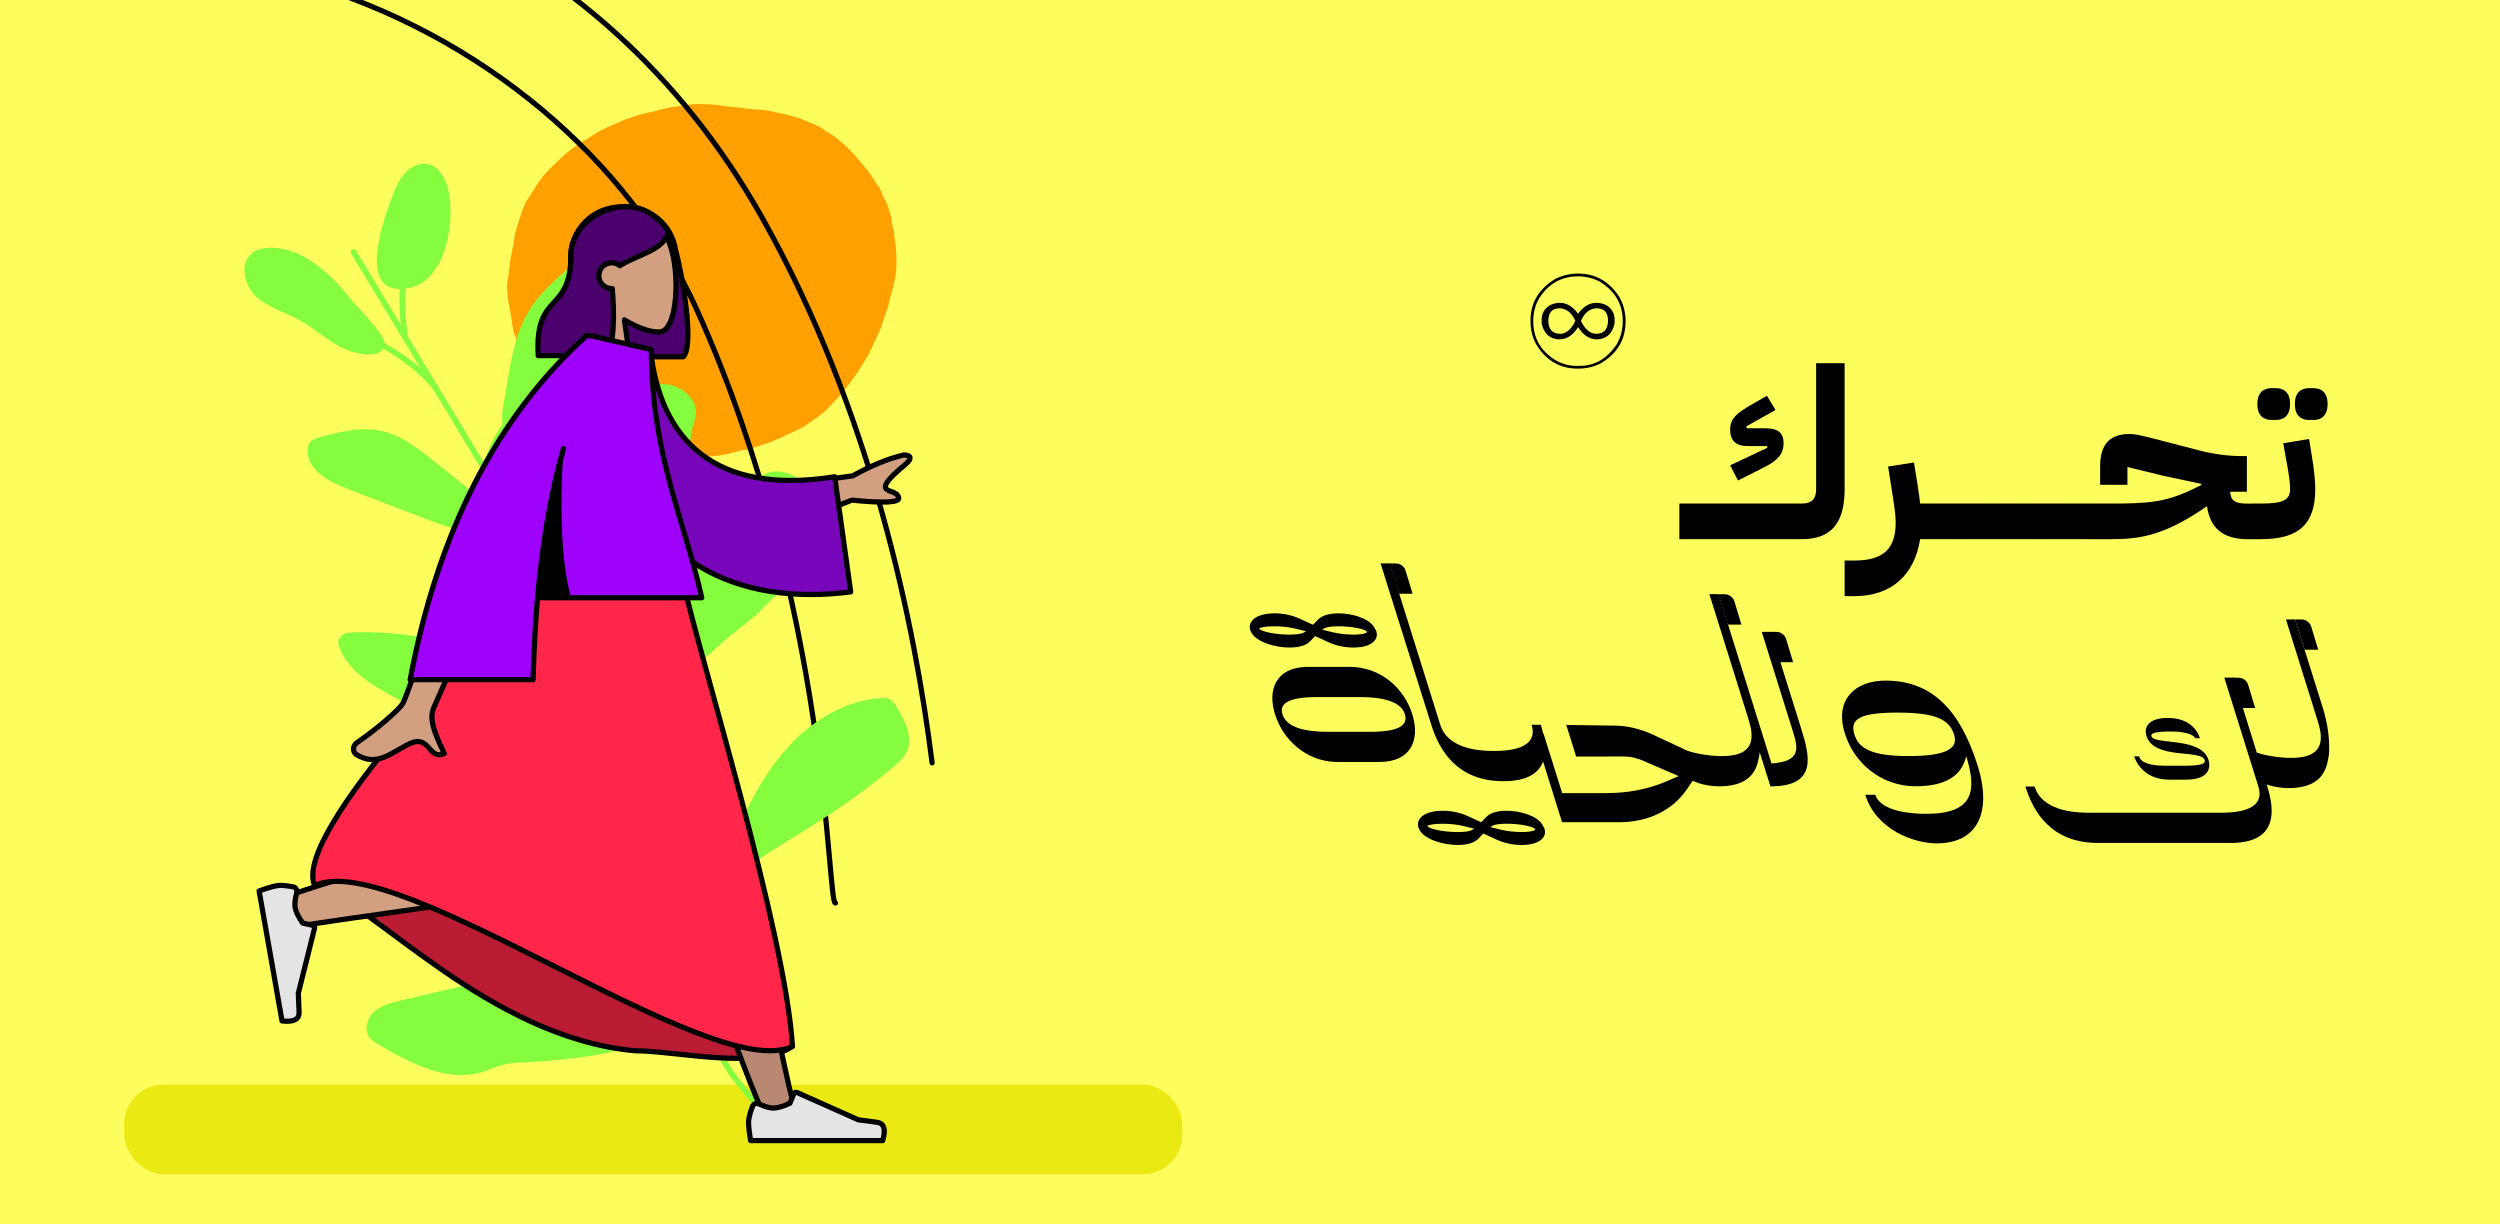 <?xml version="1.0" encoding="UTF-8"?>
<svg id="Layer_1" data-name="Layer 1" xmlns="http://www.w3.org/2000/svg" viewBox="0 0 1440 705">
  <defs>
    <style>
      .cls-1 {
        fill: #fda000;
      }

      .cls-2 {
        fill: #ebe914;
      }

      .cls-3 {
        fill: #7807bb;
      }

      .cls-3, .cls-4, .cls-5, .cls-6, .cls-7, .cls-8, .cls-9, .cls-10, .cls-11, .cls-12 {
        stroke: #000;
        stroke-width: 3px;
      }

      .cls-3, .cls-4, .cls-5, .cls-6, .cls-7, .cls-8, .cls-9, .cls-10, .cls-12 {
        stroke-linejoin: round;
      }

      .cls-3, .cls-4, .cls-5, .cls-6, .cls-7, .cls-8, .cls-9, .cls-10, .cls-12, .cls-13 {
        fill-rule: evenodd;
      }

      .cls-4 {
        fill: #e4e4e4;
      }

      .cls-5 {
        fill: #ba1c34;
      }

      .cls-6 {
        fill: #4b006d;
      }

      .cls-7 {
        fill: #d29f80;
      }

      .cls-8 {
        fill: #b88872;
      }

      .cls-14 {
        fill: #85fc3e;
      }

      .cls-9 {
        fill: #9f02fa;
      }

      .cls-10 {
        fill: #ff2649;
      }

      .cls-15 {
        fill: #fdfd5d;
      }

      .cls-11 {
        stroke-miterlimit: 10;
      }

      .cls-11, .cls-12 {
        fill: none;
        stroke-linecap: round;
      }
    </style>
  </defs>
  <rect class="cls-15" x="-4" width="1460.73" height="708.5"/>
  <g>
    <path class="cls-1" d="m399.96,263.85c-3.49-.28-6.79-.52-10.09-.83-.66-.06-1.29-.36-1.94-.55-.79-.23-1.56-.62-2.35-.69-4.78-.37-9.32-1.76-13.87-3.11-2.59-.76-5.17-1.59-7.75-2.41-.42-.14-.88-.3-1.21-.58-1.12-.98-2.42-1.35-3.85-1.71-1.56-.39-2.99-1.3-4.45-2.05-3.33-1.72-6.64-3.48-9.97-5.21-2.53-1.31-5.11-2.53-7.59-3.91-2.43-1.35-4.76-2.86-7.13-4.32-2.11-1.3-4.32-2.47-6.3-3.95-3.07-2.28-5.97-4.74-8.62-7.57-2.87-3.06-4.92-6.61-7.11-10.1-2.31-3.68-4.51-7.43-6.72-11.18-.3-.51-.46-1.12-.6-1.7-.4-1.61-.77-3.18-1.95-4.52-.59-.66-.66-1.82-.87-2.77-.36-1.6-.57-3.23-1.52-4.65-.28-.42-.35-1-.43-1.51-.85-5.26-1.51-10.55-2.58-15.77-.57-2.81-.76-5.61-.94-8.44-.17-2.64.21-5.23.8-7.79.13-.58.14-1.19.21-1.79.26-2.24.43-4.49.81-6.71.55-3.24,1.28-6.46,1.87-9.69.37-1.99.46-4.04.95-6,.75-2.99,1.67-5.93,2.63-8.86.89-2.7,1.9-5.36,2.93-8.02.26-.69.76-1.28,1.16-1.91,2.55-3.99,4.99-8.05,7.71-11.93,1.63-2.32,3.57-4.48,5.61-6.46,3.88-3.78,7.7-7.67,11.98-10.97,4.34-3.35,9.24-5.97,13.82-9.01,5.13-3.41,11-5.25,16.46-7.95,1.2-.59,2.64-.68,3.88-1.22,6.12-2.67,12.76-3.42,19.11-5.25,4.83-1.39,9.81-1.42,14.68-2.43,2.78-.58,5.75-.32,8.64-.32,4.14,0,8.24.43,12.33,1.13,2.59.45,5.25.51,7.87.8,2.31.26,4.61.67,6.93.9,2.24.23,4.49.27,6.73.48,1.56.15,3.12.36,4.65.7,4.75,1.05,9.53,1.99,14.2,3.32,3.16.9,6.16,2.35,9.2,3.61,2.84,1.18,5.77,2.2,8.05,4.46.5.5,1.36.62,1.99,1.02,4.98,3.15,9.45,6.94,13.42,11.28,3.21,3.51,6.31,7.13,9.28,10.84,1.62,2.02,2.86,4.35,4.3,6.52.79,1.18,1.77,2.25,2.43,3.5.86,1.64,1.48,3.4,2.21,5.11.09.21.14.44.27.62,1.56,2.11,2.21,4.59,2.98,7.05.83,2.63,1.58,5.24,1.7,8.03.05,1.17.89,2.3.93,3.47.12,3.92,1.15,7.73,1.37,11.62.29,5.22.34,10.5-.57,15.65-.8,4.55-2.27,8.97-3.43,13.45-.24.93-.31,1.9-.62,2.81-.99,2.97-2.07,5.91-3.08,8.88-.41,1.19-.59,2.47-1.1,3.61-1.58,3.56-3.26,7.08-4.91,10.61-.57,1.22-1.15,2.43-1.73,3.64-.2.41-.37.83-.6,1.22-1.61,2.7-3.14,5.44-4.87,8.06-1.9,2.89-3.95,5.68-5.98,8.48-2.44,3.36-5.09,6.52-7.95,9.56-2.37,2.52-4.65,5.15-7.28,7.36-2.94,2.47-6.22,4.52-9.36,6.74-.92.65-1.81,1.37-2.81,1.85-3.25,1.58-6.54,3.07-9.81,4.6-.95.44-1.87.93-2.83,1.35-1.24.54-2.54.95-3.74,1.56-3.52,1.78-7.43,2.45-11.08,3.86-2.18.84-4.38,1.63-6.8,1.51-.5-.03-1.02.2-1.52.36-5.21,1.62-10.51,2.73-15.95,3.2-3.45.3-6.89.7-10.18,1.04Z"/>
    <rect class="cls-2" x="71.54" y="624.72" width="609.49" height="51.63" rx="22.73" ry="22.73"/>
    <path class="cls-11" d="m536.89,439.39c-9.83-78.68-34.85-202.55-98.47-315.01C346.95-37.29,171.41-114.84-26.15-77.8-204.46-44.37-335.37,119.62-371.87,263.29c-32.73,128.84-38.59,253.12-38.59,253.12l55.51.64s-5.17-313.89,188.35-459.03C61.82-113.3,323.98,6.78,401.38,178.41c77.03,170.8,74.88,341.89,79.82,341.74"/>
    <g>
      <path class="cls-14" d="m447.01,651.22c-.69.29-1.51.08-1.96-.55-24.5-33.81-33.92-29.78-43.02-88.57-2.82-18.21-7.02-36.79-12.84-56.8-4.99-17.16-12.05-33.9-18.89-50.08-10.75-25.48-21.87-51.84-34.08-77.26-23.9-49.73-52.91-97.76-80.97-144.2l-53.01-87.76c-.47-.78-.22-1.78.56-2.25.74-.45,1.78-.22,2.25.55l53.01,87.76c28.09,46.51,57.14,94.6,81.11,144.48,12.25,25.49,23.38,51.88,34.15,77.4,6.87,16.27,13.97,33.09,19.01,50.44,5.86,20.15,10.09,38.86,12.93,57.21,9,58.16,18.15,53.64,42.43,87.16.53.73.36,1.76-.37,2.29-.1.08-.21.14-.33.18Z"/>
      <path class="cls-14" d="m415.58,608.81c-1.06.22-2.13-.39-2.44-1.42-2.92-9.53-12.35-17.64-20.27-20.66-4.95-1.88-12.17-4.12-18.47-4.07l-33.42.24c-1.17,0-2.12-.93-2.13-2.1h0c0-1.17.93-2.12,2.1-2.13l33.42-.24c6.96-.05,14.72,2.34,20,4.35,9.09,3.46,19.44,12.42,22.79,23.32.37,1.19-.36,2.44-1.58,2.7h0Z"/>
      <path class="cls-14" d="m399.04,536.81c-.09.04-.19.07-.29.09-.88.19-1.76-.37-1.94-1.26-2.24-10.46.35-20.73,7.3-28.92,7.42-8.74,15.57-16.96,24.24-24.45.68-.59,1.72-.51,2.31.17.59.68.52,1.72-.17,2.31-8.54,7.38-16.57,15.49-23.88,24.09-6.37,7.5-8.65,16.53-6.59,26.12.17.78-.25,1.55-.96,1.85Z"/>
      <path class="cls-14" d="m380.77,476.19c-.76.32-1.66.02-2.07-.72-13.08-23.91-42.68-38.92-63.8-48.13-.83-.36-1.21-1.33-.84-2.15.36-.83,1.32-1.21,2.15-.85,21.57,9.41,51.81,24.77,65.36,49.57.43.79.14,1.79-.65,2.22-.05.03-.1.05-.15.07Z"/>
      <path class="cls-14" d="m356.9,419.49s-.09.04-.14.05c-.86.28-1.78-.2-2.06-1.06-2.24-6.95,4.45-12.82,8.87-16.7,8.64-7.57,16.14-17.86,22.94-31.46.4-.8,1.38-1.14,2.2-.73.81.4,1.14,1.39.73,2.2-6.99,13.98-14.75,24.6-23.7,32.45-5.01,4.39-9.38,8.7-7.92,13.24.26.81-.15,1.68-.92,2.01Z"/>
      <path class="cls-14" d="m333.97,369.83c-.16.07-.33.11-.51.12-.9.07-1.69-.6-1.76-1.51-.88-11.32,2.61-24.83,9.1-35.28.54-.87,1.1-1.75,1.68-2.65,4.59-7.16,9.33-14.57,5.69-20.82-.45-.78-.19-1.78.59-2.24.79-.44,1.78-.19,2.24.59,4.64,7.98-.89,16.61-5.77,24.23-.57.89-1.12,1.76-1.65,2.61-6.14,9.88-9.44,22.64-8.62,33.29.05.72-.36,1.37-1,1.64Z"/>
      <path class="cls-14" d="m305.28,316.26c-.48.2-1.06.17-1.53-.14l-1.9-1.24c-8.14-5.35-15.83-10.41-38.78-17.38-.87-.26-1.36-1.18-1.09-2.04.27-.87,1.19-1.35,2.04-1.09,23.4,7.11,31.29,12.29,39.63,17.78l1.89,1.24c.76.49.97,1.51.48,2.26-.19.28-.44.49-.74.62Z"/>
      <path class="cls-14" d="m280.21,272.57c-.3.13-.63.17-.97.09-.89-.18-1.46-1.05-1.27-1.94,3.05-14.73,10.66-28.04,23.95-41.88,4.51-4.7,9.53-9.93,8-15.36-.25-.87.26-1.79,1.13-2.02.87-.25,1.77.26,2.02,1.13,2.04,7.24-3.91,13.44-8.7,18.43-12.93,13.46-20.27,26.26-23.19,40.36-.12.55-.49.98-.97,1.18Z"/>
      <path class="cls-14" d="m251.59,224.99c-.66.28-1.44.1-1.91-.48-14.77-18.33-38.16-28.99-50.78-33.72-.85-.32-1.27-1.26-.96-2.11.31-.84,1.26-1.27,2.11-.96,12.94,4.85,36.93,15.8,52.18,34.73.57.7.46,1.73-.25,2.3-.12.1-.25.18-.39.23Z"/>
      <path class="cls-14" d="m233.97,195.82c-.13.05-.26.09-.4.11-.89.13-1.72-.49-1.85-1.39-1.7-11.87-2.93-29.73.87-47.46.19-.89,1.07-1.45,1.94-1.26.88.19,1.45,1.06,1.26,1.94-3.7,17.25-2.49,34.7-.83,46.31.11.75-.32,1.46-.98,1.74Z"/>
      <path class="cls-14" d="m348.57,563.1c-9.18-1.87-18.47-3.4-27.84-3.61-16.82-.37-33.42,3.51-49.79,7.38-13.4,3.16-26.81,6.32-40.21,9.48-5.39,1.27-11.03,2.67-15.17,6.36-4.13,3.69-6.09,10.46-2.73,14.87,1.3,1.71,3.19,2.84,5.04,3.93,18.47,10.94,39.86,22.27,60.35,15.89,4.16-1.3,8.09-3.3,12.33-4.32,3.91-.95,7.97-1.03,11.99-1.2,6.49-.27,12.98-.74,19.44-1.43,15.67-1.67,50.31-5.15,60.31-19.68,12.45-18.1-18.45-24.56-33.72-27.67Z"/>
      <path class="cls-14" d="m419.52,480.49c1.97-1.63,4.06-3.14,5.69-5.11,1.62-1.97,2.7-4.31,3.8-6.61,7.72-16.15,17.3-31.66,30.3-43.97,13-12.31,29.7-21.26,47.54-22.69,1.67-.13,3.4-.19,4.96.41,2.57,1,4.13,3.57,5.49,5.97,4.26,7.5,8.62,16.48,5.08,24.34-1.63,3.62-4.73,6.35-7.77,8.9-11.16,9.37-22.83,18.13-34.94,26.22-7.53,5.03-15.23,9.8-22.93,14.57-4.69,2.9-9.38,5.81-14.07,8.71-6.2,3.84-33.9,25.47-39.14,19.09-6.44-7.84,10.73-25.47,16-29.84Z"/>
      <path class="cls-14" d="m316.13,396.98c-7.07-6.84-14.75-13.19-23.49-17.71-13.67-7.08-29.23-9.38-44.46-11.58-15.93-2.3-32.12-4.6-48.08-3.08-3.6.34-6.13,3.94-4.98,7.37,2.68,7.99,8.92,14.8,15.86,19.85,8.77,6.39,18.87,10.72,27.84,16.84,9.22,6.29,17.78,14.7,28.81,16.38,4.29.65,8.7.22,12.98.95,3.95.68,7.65,2.32,11.31,3.95,8.89,3.96,50.67,29.91,58.6,18.1,7.32-10.91-27.57-43.39-34.38-51.07Z"/>
      <path class="cls-14" d="m363.03,390.45c1.81-14.57,6.84-28.73,14.61-41.18,3.45-5.52,7.42-10.69,11.38-15.86,4.74-6.18,9.48-12.35,14.22-18.53,9.16-11.94,18.34-23.9,28.75-34.76,2.96-3.09,6.16-6.18,10.18-7.64,6.02-2.18,12.97-.24,18.04,3.68,5.07,3.92,8.52,9.55,11.31,15.32,1.88,3.88,3.53,7.98,3.75,12.28.35,6.96-3.1,13.59-7.38,19.09-8.91,11.42-21.62,19.49-30.91,30.1-4.03,3.34-7.99,6.62-12.03,9.96-10.22,6.5-31.22,31.25-51.37,38.41-5.85,2.08-11.73-2.99-10.79-9.13.09-.57.17-1.15.25-1.75Z"/>
      <path class="cls-14" d="m333.83,272.75c1.42-10.33,3.48-20.67,7.58-30.26,1.47-3.44,3.26-6.84,5.97-9.42,3.17-3.02,7.34-4.69,11.41-6.29,8.04-3.17,16.5-6.41,25.09-5.4,8.59,1.01,17.16,7.82,16.95,16.46-.1,4.1-2.09,7.92-2.74,11.97-.31,1.95-.31,3.96-.76,5.88-.69,3-2.41,5.64-4.08,8.22-9.38,14.5-18.21,29.37-26.44,44.56-3.56,6.57-14.32,38.17-21.61,40.03-21.71,5.54-13-63.99-11.38-75.75Z"/>
      <path class="cls-14" d="m273.24,284.3c-7.6-6.1-15.2-12.2-22.8-18.3-9.52-7.64-19.54-15.52-31.5-17.93-11.61-2.34-23.55.78-34.98,3.88-1.69.46-3.45.96-4.74,2.15-1.75,1.64-2.23,4.26-2.02,6.64.97,10.96,12.9,16.99,23.17,20.93,13.19,5.07,26.39,10.14,39.58,15.21,7.72,2.96,15.45,5.94,23.45,8.03,28.25,7.4,32.18-2.68,9.83-20.62Z"/>
      <path class="cls-14" d="m289.92,233.53c.78-4.56,1.56-9.11,2.33-13.66,2.4-14.04,4.93-28.45,12.3-40.65,6.27-10.37,15.62-18.45,24.82-26.35,2.67-2.29,5.67-4.72,9.58-3.43,2.49.83,4.36,2.99,5.15,5.49,1.6,5.05-.41,10.03-2.51,14.63-1.82,3.99-3.78,8.13-3.71,12.51.03,2.04.51,4.06.43,6.09-.16,4.22-2.62,7.96-5,11.45-4.84,7.11-9.69,14.22-14.84,21.11-5.86,7.84-13.62,20.21-22.29,26.27-2.46,1.72-6.05.38-6.62-2.58-.67-3.47-.31-7.02.35-10.91Z"/>
      <path class="cls-14" d="m202.4,172.71c-12.28-15.12-28.15-30.81-47.61-29.92-3.17.15-6.43.79-9.04,2.61-7.95,5.53-5.47,18.66,1.61,25.28,7.08,6.61,16.92,9.18,25.4,13.87,8.38,4.63,15.49,11.37,24.04,15.69,5.89,2.97,22.68,7.91,24.88-1.44,1.19-5.07-15.97-22-19.29-26.08Z"/>
      <path class="cls-14" d="m226.53,111.74c1.81-4.59,3.88-9.21,7.37-12.69,3.49-3.48,8.69-5.63,13.43-4.28,6,1.72,9.26,8.18,10.79,14.23,4.3,16.96-.79,52.03-21.71,56.7-32.62,7.28-15.39-39.99-9.89-53.96Z"/>
    </g>
    <g id="humaaans_standing-8" data-name="humaaans/standing-8">
      <g id="A-Human_Standing" data-name="A-Human/Standing">
        <g id="Head_Front_Long" data-name="Head/Front/Long">
          <path id="Hair-Back" class="cls-6" d="m389.06,143.86c4.65,17.12,10.7,55.6,4.52,61.64h-39.09c0-.07,0-.14-.01-.21-14.49-1.6-25.75-13.89-25.75-28.8v-28.3c0-16,12.97-28.98,28.98-28.98h2.7c14.53,0,26.57,10.7,28.66,24.65Z"/>
          <g id="Head">
            <path class="cls-7" d="m343.91,171.09c-6.21-7.29-10.41-16.22-9.71-26.23,2.02-28.84,42.18-22.5,49.99-7.94,7.81,14.56,6.88,51.49-3.21,54.09-4.03,1.04-12.6-1.5-21.33-6.76l5.48,38.76h-32.35l11.14-51.9Z"/>
          </g>
          <path id="Hair-Front" class="cls-6" d="m352.65,166.21c1.49,16.01.89,34.29-3.55,38.63h-39.09c-2.18-37.84,19.06-23.19,18.87-58.81-.04-7.62,6.74-22.87,26.36-26.55,18.06-3.39,27.74,10.92,29.92,14.11-3.14,10.76-17.36,12.75-28.18,19.46-1.27-1.04-2.9-1.66-4.67-1.66-4.09,0-7.41,3.32-7.41,7.41s3.32,7.41,7.41,7.41c.11,0,.23,0,.34,0Z"/>
        </g>
        <g id="Bottom_Standing_Skirt" data-name="Bottom/Standing/Skirt">
          <path id="Skirt-Shadow" class="cls-5" d="m181.79,510.2c32.33,9.04,98.93,87.26,183.93,95.03,23.46,0,70.63,11.37,90.75-2.55-31.64-9.28-183.32-113.73-203.79-113.73s-44.1,7.08-70.89,21.25Z"/>
          <path id="Leg" class="cls-8" d="m392.44,493.67c-.31-.47-.58-.98-.78-1.53-4.32-11.43-73.55-134.73-80.45-157.28h77.94c5.24,17.14,28.84,124.7,32.17,146.16,10.48,33.85,32.06,143.48,34.81,151.08,2.9,7.99-13.41,16.31-17.75,6.49-6.91-15.63-23.38-58.87-30.72-85.28-6.88-24.75-12.47-47.03-15.22-59.64Z"/>
          <path id="Leg-2" data-name="Leg" class="cls-7" d="m328.67,508.72c-31.65,8-147.42,22.46-155.36,24.73-8.17,2.33-15.34-14.51-5.24-18.16,16.07-5.81,60.36-19.22,87.21-24.7,21.6-4.4,41.31-8,54.54-10.1-1.12-37.17-6.25-126.37-2.89-145.63h68.96c-3.22,18.47-30.45,153.27-35.51,166.76-1.61,4.82-6.4,6.95-11.72,7.1Z"/>
          <g id="Accessories_Shoe_Flat-Sneaker" data-name="Accessories/Shoe/Flat-Sneaker">
            <path id="shoe" class="cls-4" d="m168.81,510.81c-4.23-.79-7.32-1.01-9.29-.66-2.39.42-5.82,1.44-10.27,3.04.49,2.78,4.89,27.73,13.2,74.86,6.77.81,10.05-.92,9.82-5.21-.23-4.28-.38-7.85-.45-10.69l9.38-37.53c.18-.72-.26-1.45-.98-1.63-.01,0-.02,0-.04,0l-5.82-1.28c-2.49-3.56-3.96-6.55-4.38-8.98-.35-1.97-.03-4.83.95-8.59h0c.38-1.44-.49-2.91-1.93-3.29-.06-.02-.12-.03-.19-.04Z"/>
          </g>
          <g id="Accessories_Shoe_Flat-Sneaker-2" data-name="Accessories/Shoe/Flat-Sneaker">
            <path id="shoe-2" data-name="shoe" class="cls-4" d="m433.43,637.32c-1.51,4.03-2.26,7.04-2.26,9.04,0,2.43.4,5.98,1.21,10.64h76.02c1.98-6.53.84-10.06-3.42-10.58-4.26-.52-7.79-.99-10.61-1.41l-35.33-15.75c-.68-.3-1.48,0-1.78.68,0,.01-.01.02-.02.04l-2.27,5.51c-3.94,1.84-7.14,2.76-9.61,2.76-2,0-4.77-.81-8.29-2.42h0c-1.35-.62-2.95-.03-3.57,1.33-.03.06-.05.12-.07.18Z"/>
          </g>
          <path id="Skirt" class="cls-10" d="m307.16,334.86c30.39-8.69,59.14-8.69,86.26,0,9.43,43.05,59.01,201.82,63.04,267.82-45.83,22.77-228.06-114.79-275.23-92.59-13.48-31.06,104.36-149,125.93-175.23Z"/>
        </g>
        <g id="Body_Long-Sleeve" data-name="Body/Long-Sleeve">
          <path id="Skin" class="cls-7" d="m437.9,281.37l53.22-7.26c10.65-5.92,20.44-9.93,29.38-12.03,2.52-.07,6.52.84.56,5.81-5.96,4.97-12.01,10.47-10.95,13.12,1.06,2.65,6.61,1.67,7.53,5.75.61,2.72-8.39,3.16-27,1.33l-43.18,17.12-9.55-23.84Zm-167.17,12.32l29.51.11c-32.36,72.83-49.24,110.96-50.62,114.39-3.12,7.73,3.48,19.5,6.3,25.83-9.19,4.11-8.21-11.12-19.81-5.73-10.58,4.92-18.64,13.85-30.86,6.3-1.5-.93-3.15-4.42.83-7.15,9.92-6.8,24.21-18.7,26.14-22.62,2.63-5.34,15.47-42.39,38.51-111.14Z"/>
          <path id="Clothes-Back" class="cls-3" d="m351.57,200.08l23.11,1.54c5.69,51.49,36.69,84.01,106.1,73l9.22,66.31c-64.87,8.38-121.76-17.59-133.42-87.91-3.02-18.2-5.4-37.15-5-52.94Z"/>
          <path id="Clothes" class="cls-9" d="m340.17,193.36l35.01,8.02c0,60.22,19.18,98.64,29.02,142.92h-94.56c-1.33,15.3-2.15,31.02-2.58,47.17h-70.8c16.04-85.37,49.91-151.41,101.59-198.13h2.29l.02.02Z"/>
          <path id="Shade" class="cls-13" d="m324.57,258.39c-2.44,37.53-1,66.16,4.3,85.91h-19.22c2.64-30.31,7.29-58.94,14.92-85.91Z"/>
          <path id="Shade-2" data-name="Shade" class="cls-12" d="m309.65,344.3c2.64-30.31,7.29-58.94,14.92-85.91"/>
        </g>
      </g>
    </g>
  </g>
  <g>
    <g>
      <g>
        <path d="m967.3,290.04h70.58c5.61,0,8.21-2.6,8.21-8.21v-72.63h16.41v72.63c0,19.56-7.8,28.72-24.62,28.72h-70.58v-20.52Zm29.27-22.02l21.47-10.12-.27-.96h-10.94c-6.98,0-10.26-3.01-10.26-9.57s4.38-9.71,12.17-14.23l9.03-5.2,4.92,8.21-16.82,9.44.27,1.09h10.67c7.25,0,10.53,2.6,10.53,8.48,0,6.57-3.69,10.26-11.35,14.09l-14.91,7.52-4.51-8.75Z"/>
        <path d="m1062.5,322.87h5.47c16.41,0,23.94-6.29,23.94-21.88,0-4.1-.68-8.75-1.5-14.09l-2.87-18.19,14.91-2.33,2.05,12.72c.68,3.97,1.09,7.66,1.5,10.94h12.58v16.41l-4.1,4.1h-8.48c-3.15,20.24-16.14,32.83-37.89,32.83h-5.61v-20.52Z"/>
        <path d="m1114.47,294.15l4.1-4.1h14.64v16.41l-4.1,4.1h-14.64v-16.41Z"/>
        <path d="m1129.11,294.15l4.1-4.1h14.64v16.41l-4.1,4.1h-14.64v-16.41Z"/>
        <path d="m1143.74,294.15l4.1-4.1h14.64v16.41l-4.1,4.1h-14.64v-16.41Z"/>
        <path d="m1158.38,294.15l4.1-4.1h14.64v16.41l-4.1,4.1h-14.64v-16.41Z"/>
        <path d="m1173.01,294.15l4.1-4.1h14.64v16.41l-4.1,4.1h-14.64v-16.41Z"/>
        <path d="m1187.65,294.15l4.1-4.1h14.64v16.41l-4.1,4.1h-14.64v-16.41Z"/>
        <path d="m1202.28,294.15l4.1-4.1h9.44c20.52,0,31.32-.55,47.05-8.21l5.06-2.46v-.68l-21.88-4.65-20.65-5.06v10.26h-15.73v-10.53c0-12.86,5.61-18.74,16.96-18.74,2.87,0,5.61.55,14.23,2.74l26.4,6.84c7.25,1.92,16.14,3.15,24.21,3.15h2.74v20.52h-9.57c.14,5.06,2.74,6.84,9.57,6.84h4.1v16.41l-4.1,4.1c-13.54-.14-21.2-6.16-22.98-19.01l-.55.41c-23.94,16.28-37.34,18.6-54.85,18.6h-13.54v-16.41Z"/>
        <path d="m1294.2,294.15l4.1-4.1h3.97c13.13,0,16.82-2.19,16.82-8.34,0-2.74-.41-6.84-1.64-13.68l-2.33-12.72,14.91-2.46,2.05,12.72c.82,4.92,1.5,11.63,1.5,16.14,0,19.83-9.03,28.86-31.32,28.86h-8.07v-16.41Zm6.02-61.41c0-6.43,3.42-9.16,8.07-9.16h2.74c4.65,0,8.07,2.74,8.07,9.16s-3.42,9.16-8.07,9.16h-2.74c-4.65,0-8.07-2.74-8.07-9.16Zm21.61,0c0-6.43,3.42-9.16,8.07-9.16h2.74c4.65,0,8.07,2.74,8.07,9.16s-3.42,9.16-8.07,9.16h-2.74c-4.65,0-8.07-2.74-8.07-9.16Z"/>
      </g>
      <path d="m909.03,157.59c9.92,0,17.77,4.4,23.53,13.2,2.53,4.32,3.79,9.08,3.79,14.26,0,10.34-4.64,18.34-13.92,24.01-4,2.18-8.55,3.27-13.64,3.27-10.18,0-18.09-4.55-23.72-13.64-2.34-3.94-3.51-8.58-3.51-13.93,0-10.34,4.79-18.39,14.36-24.15,4.13-2.02,8.5-3.03,13.11-3.03Zm-25.88,27.42c0,9.73,4.32,17.24,12.96,22.52,3.81,2.15,7.79,3.22,11.96,3.22h1.73c8.8,0,15.99-4.21,21.56-12.63,2.24-4,3.36-8.4,3.36-13.2,0-9.67-4.42-17.24-13.25-22.71-3.87-2.02-8.07-3.03-12.58-3.03-9.48,0-16.93,4.23-22.38,12.68-2.24,3.87-3.36,8.26-3.36,13.16Zm25.83,2.5v1.06h-.1c-3.01,4.8-6.8,7.11-11.38,6.91-3.39-.38-5.87-1.75-7.42-4.11-1.55-2.35-2.25-4.59-2.09-6.7-.1-2.98.82-5.42,2.76-7.32,1.94-1.9,4.55-2.87,7.85-2.91,3.81,0,7.27,2.08,10.37,6.24,3.1-4.16,6.59-6.24,10.47-6.24,3.3.03,5.91,1,7.83,2.91,1.92,1.9,2.85,4.35,2.78,7.32.13,2.11-.58,4.35-2.14,6.7-1.55,2.35-4.03,3.72-7.42,4.11-4.58.19-8.37-2.11-11.38-6.91h-.1l-.05-1.06Zm-17.14-2.83c.03,4.99,2.29,7.52,6.77,7.59,3.49,0,6.42-2.48,8.79-7.44-2.11-4.74-5.15-7.15-9.12-7.25-4.26.06-6.4,2.43-6.43,7.11Zm27.9-7.11c-3.97.1-7.01,2.51-9.12,7.25,2.37,4.96,5.31,7.44,8.84,7.44,4.45-.06,6.71-2.59,6.77-7.59-.06-4.67-2.23-7.04-6.48-7.11Z"/>
    </g>
    <g>
      <path d="m1086.16,392.03c-18.31,0-28.9,11.48-23.97,28.88,4.88,18.05,20.97,31.98,41.21,31.98s26.95-8.25,29.15-17.28c6.05,19.34,4.7,33.14-22.77,33.14-17.79,0-27.59-4.51-29.61-10.96h-5.8c6.34,20.25,28.1,27.98,41.25,27.98,23.08,0,32.08-17.41,23.52-44.74-10.29-32.88-27.07-49-52.99-49Zm13.34,43.46c-21.66,0-28.84-4.39-31.35-12.41-2.78-8.88,3.01-12.62,24.68-12.62s29.93,3.74,32.71,12.62c2.18,6.95-1.92,12.41-26.03,12.41Z"/>
      <g>
        <path d="m1334.89,414.89c2.74,8.77,5.62,21.66-15.14,21.66-7.02,0-15.28-1.45-19.85-3.07l-13.42-43.19h-5.29l19.64,62.76c1.61,5.16,2.4,15.09-21.45,15.09h-76.44c-23.87-.04-29.41-9.94-31.02-15.09h-5.29c4.51,14.41,14.65,32.43,41.76,32.49h76.44c26.82,0,25.68-18.05,21.16-32.49l-.37-1.18c3.81,1.34,8.59,2.08,12.49,2.08,21.28,0,22.32-13.15,23.39-19.6.49-8.53-.72-17.55-3.57-26.64l-15.93-50.9h-5.29l18.17,58.07Z"/>
        <path d="m1230.91,439.26c2.74,4.67,8.39,9.81,18.45,9.81h9.8c.27,0,.52,0,.78,0,12.74-.27,13.45-7.19,12.16-11.32-4.25-13.57-31.28-8.48-32.91-13.7-.42-1.36,1.05-2.71,11.36-2.71,8.61,0,13.25,2.03,13.82,3.86h2.78c-.68-2.17-4.13-11.67-18.57-11.67-11.26,0-13.75,5.49-12.24,10.31,4.39,14.04,31.54,7.6,33.52,13.91.62,1.97-1.2,3.32-12.05,3.32-.12,0-.25,0-.37,0h0s-10.04,0-10.04,0h0c-9.29,0-14.2-1.83-15.33-5.43h-2.78c.34,1.09.87,2.33,1.62,3.61-.4,0-.81.01-1.23.01h1.24Z"/>
      </g>
      <g>
        <path d="m1020.06,363.97l17.35,55.45c5.05,16.12,9.59,33.53-17.62,33.53l-.32-1.03h-.04l-5.81-18.58c-1.07,6.45-2.12,19.6-23.39,19.6-4.9,0-11.2-1.16-15.2-3.23h0s-3.52,5.12-3.52,5.12c-8.12,11.8-21.91,18.7-38.58,18.77h-33.17l-10.96-35.01c-2.39,6.61-8.88,11.38-22.87,11.38-26.81,0-36.98-18.05-41.5-32.49l-29.21-92.94h5.28l29.09,92.94c1.61,5.16,7.05,15.09,30.9,15.09s23.33-9.93,21.71-15.09h5.29c.51,1.64.98,3.34,1.37,5.05h.21l10.74,34.31h25.38c12.51,0,24.21-2.27,34.53-6.71l7.19-3.09-19.98-8.64c-3.81-1.76-7.74-2.67-11.43-2.67l-27.64.05-5.7-18.21,28.09.41c7.15.05,14.72,1.87,22.05,5.28l16.91,7.88c2.84,2.06,13.75,4.39,22.65,4.39,20.76,0,17.88-12.9,15.14-21.67l-22.41-71.62h5.28l30.52,97.51c17.06-1.13,15.34-8.77,12.37-18.29l-18-57.51h5.29Z"/>
        <path d="m813.49,411.41c-4.71-15.05-18.27-27.29-36.04-27.29h-24.08c-.42,0-.83,0-1.24.02-16.71.56-22.32,12.57-17.72,27.26,4.63,14.8,17.79,26.91,34.85,27.48.41.01.83.02,1.25.02h24.08c17.77,0,23.63-12.34,18.89-27.5Zm-48.41,10.12c-16.94,0-24.44-3.94-26.37-10.09-1.9-6.08,3.16-9.94,20.1-9.94h24.08c16.94,0,24.42,3.86,26.32,9.94,1.93,6.15-3.11,10.09-20.05,10.09h-24.08Z"/>
        <path d="m779.66,372.99c-4.94,0-10.11-1.07-14.18-2.94l-7.96-3.65-2.97,3.07c-2.96,3.06-8.62,3.52-11.74,3.52-8.14,0-18.58-2.94-21.88-8.38l-.08-.14c-1.23-2.03-1.32-4.19-.25-6.1,1.82-3.23,6.76-5.09,13.54-5.09,4.94,0,10.11,1.07,14.18,2.94l7.96,3.65,2.97-3.07c2.96-3.06,8.62-3.52,11.74-3.52,7.59,0,17.32,2.75,20.41,7.85l.72,1.19c1.18,1.95,1.26,4.02.23,5.85-1.72,3.06-6.35,4.81-12.71,4.81Zm-18.16-10.32l6.23,1.54c3.34.83,7.79,1.32,11.93,1.32,5.59,0,8.38-1.03,7.67-1.8-1.36-1.48-9.12-2.99-16.33-2.99-4.17,0-6.95.51-7.84,1.01l-1.65.92Zm-27.35-1.93c-5.48,0-8.32.77-8.83,1.26-.04.04-.11.1.16.35l.08.07c1.65,1.47,9.15,3.12,17.25,3.12,4.17,0,6.95-.51,7.84-1.01l1.65-.92-6.23-1.54c-3.34-.83-7.79-1.32-11.93-1.32Z"/>
        <path d="m876.54,486.71c-4.94,0-10.11-1.07-14.18-2.94l-7.96-3.65-2.97,3.07c-2.96,3.06-8.62,3.52-11.74,3.52-8.14,0-18.58-2.94-21.88-8.38l-.08-.14c-1.23-2.03-1.32-4.19-.25-6.1,1.82-3.23,6.76-5.09,13.54-5.09,4.94,0,10.11,1.07,14.18,2.94l7.96,3.65,2.97-3.07c2.96-3.06,8.62-3.52,11.74-3.52,7.59,0,17.32,2.75,20.41,7.85l.72,1.19c1.18,1.95,1.26,4.02.23,5.85-1.72,3.06-6.35,4.81-12.71,4.81Zm-18.16-10.32l6.23,1.54c3.34.83,7.79,1.32,11.93,1.32,5.59,0,8.38-1.03,7.67-1.8-1.36-1.48-9.12-2.99-16.33-2.99-4.17,0-6.95.51-7.84,1.01l-1.65.92Zm-27.35-1.93c-5.48,0-8.32.77-8.83,1.26-.04.04-.11.1.16.35l.08.07c1.65,1.47,9.15,3.12,17.25,3.12,4.17,0,6.95-.51,7.84-1.01l1.65-.92-6.23-1.54c-3.34-.83-7.79-1.32-11.93-1.32Z"/>
      </g>
      <path d="m1322,356.81h3.7c2.56,0,4.82,1.68,5.57,4.13l4.03,13.32h-7.84s-5.46-17.45-5.46-17.45Z"/>
      <path d="m1019.53,363.96h3.7c2.56,0,4.82,1.68,5.57,4.13l4.03,13.32h-7.84s-5.46-17.45-5.46-17.45Z"/>
      <path d="m989.76,342.31h3.7c2.56,0,4.82,1.68,5.57,4.13l4.03,13.32h-7.84s-5.46-17.45-5.46-17.45Z"/>
      <path d="m800.34,324.55h3.7c2.56,0,4.82,1.68,5.57,4.13l4.03,13.32h-7.84s-5.46-17.45-5.46-17.45Z"/>
      <path d="m1285.68,390.36h3.7c2.56,0,4.82,1.68,5.57,4.13l4.03,13.32h-7.84s-5.46-17.45-5.46-17.45Z"/>
    </g>
  </g>
</svg>